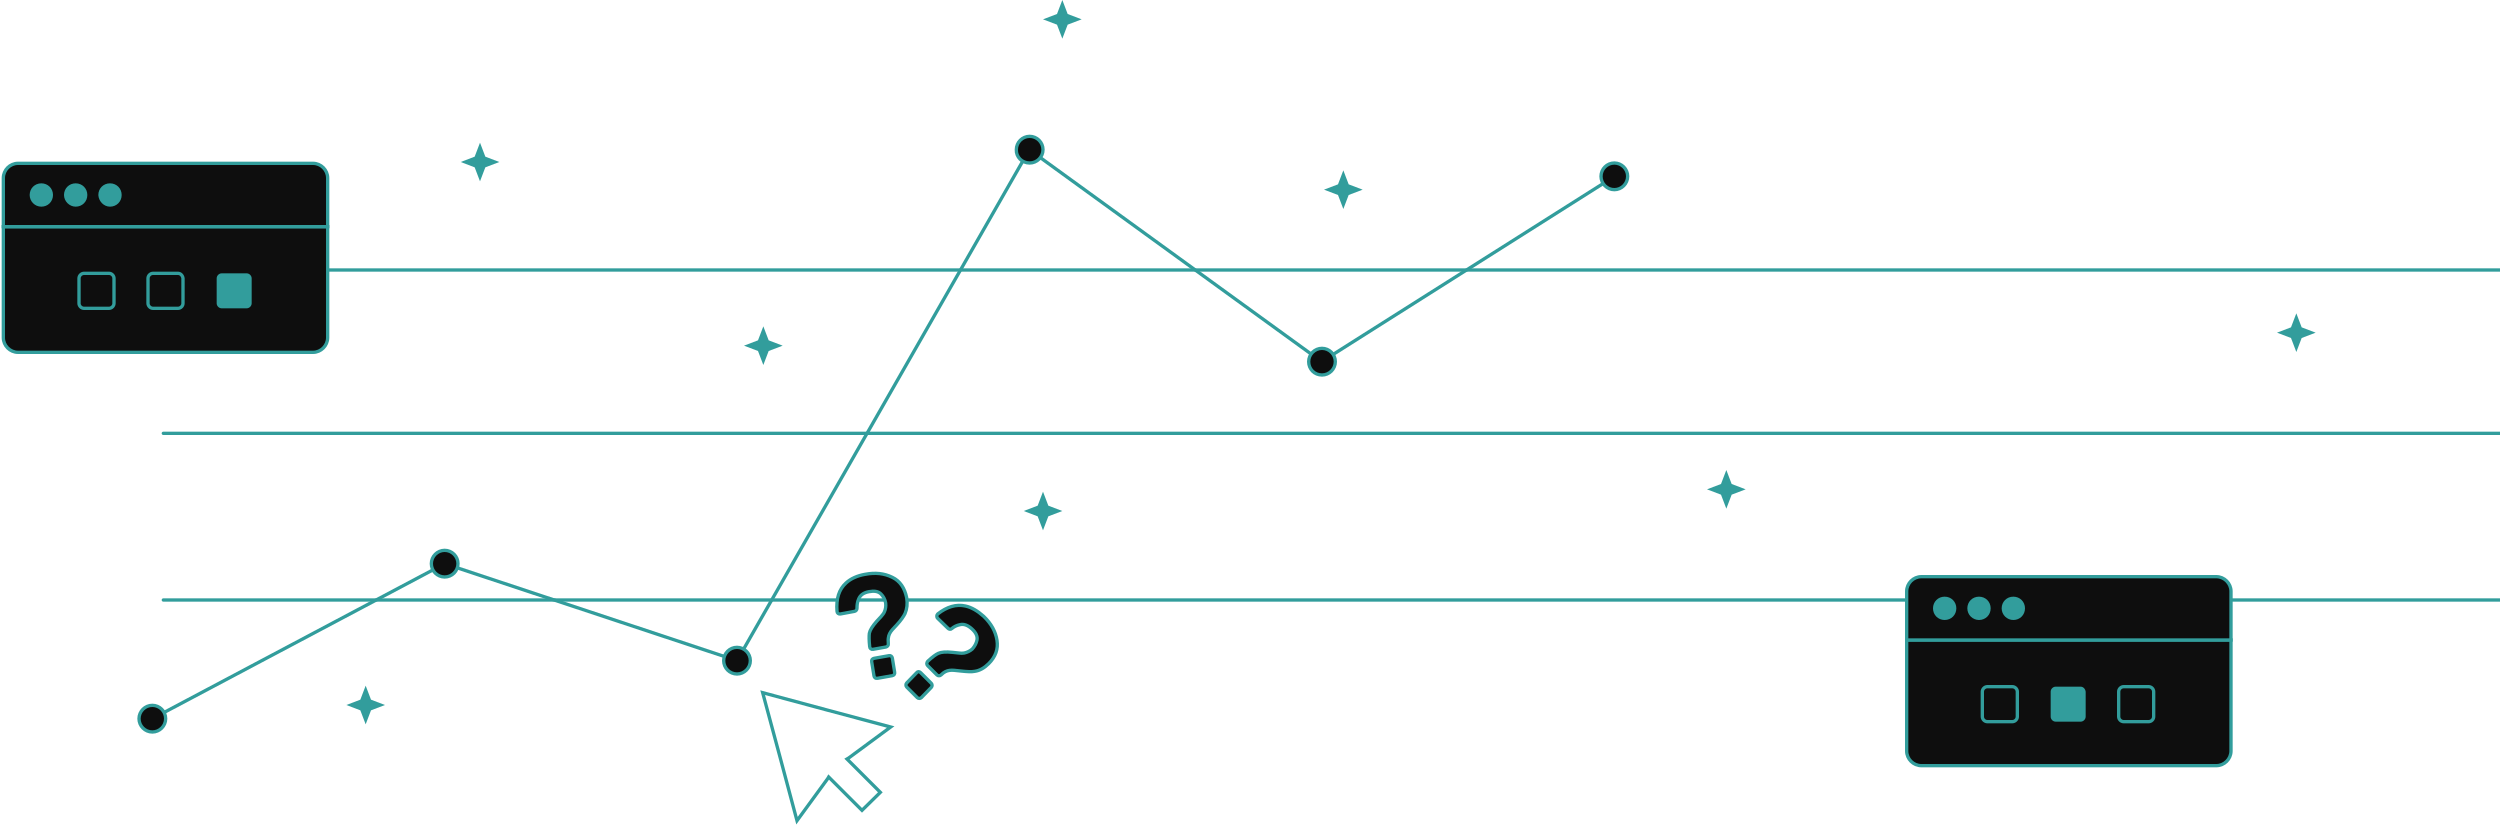 <?xml version="1.0" encoding="UTF-8"?> <svg xmlns="http://www.w3.org/2000/svg" xmlns:xlink="http://www.w3.org/1999/xlink" version="1.1" id="Layer_1" x="0px" y="0px" viewBox="0 0 750 248" style="enable-background:new 0 0 750 248;" xml:space="preserve"> <style type="text/css"> .st0{clip-path:url(#SVGID_00000082358055933921144460000003824289412967169940_);} .st1{fill:none;stroke:#329D9C;stroke-miterlimit:10;} .st2{fill:none;stroke:#329D9C;stroke-linecap:round;stroke-linejoin:round;} .st3{fill:#0E0E0E;stroke:#329D9C;stroke-miterlimit:10;} .st4{fill:#329D9C;stroke:#329D9C;stroke-miterlimit:10;} .st5{fill:#329D9C;} .st6{fill:none;stroke:#329D9C;} </style> <g> <g> <defs> <rect id="SVGID_1_" y="0" width="750" height="248"></rect> </defs> <clipPath id="SVGID_00000018924491431300896220000012701681854091047302_"> <use xlink:href="#SVGID_1_" style="overflow:visible;"></use> </clipPath> <g style="clip-path:url(#SVGID_00000018924491431300896220000012701681854091047302_);"> <path class="st1" d="M45.7,215.6l87.7-46.5l87.7,29.1l87.7-153.3l87.7,63.6L484.2,53"></path> <path class="st2" d="M49,180h764"></path> <path class="st2" d="M49,130h764"></path> <path class="st2" d="M49,81h764"></path> <path class="st3" d="M45.7,219.6c2.2,0,4-1.8,4-4s-1.8-4-4-4s-4,1.8-4,4S43.5,219.6,45.7,219.6z"></path> <path class="st3" d="M133.4,173.1c2.2,0,4-1.8,4-4s-1.8-4-4-4s-4,1.8-4,4S131.2,173.1,133.4,173.1z"></path> <path class="st3" d="M308.9,48.9c2.2,0,4-1.8,4-4s-1.8-4-4-4s-4,1.8-4,4C304.8,47.1,306.6,48.9,308.9,48.9z"></path> <path class="st3" d="M396.6,112.5c2.2,0,4-1.8,4-4s-1.8-4-4-4s-4,1.8-4,4S394.3,112.5,396.6,112.5z"></path> <path class="st3" d="M484.3,56.9c2.2,0,4-1.8,4-4s-1.8-4-4-4s-4,1.8-4,4C480.3,55.1,482.1,56.9,484.3,56.9z"></path> <path class="st3" d="M1,68h97.3v33.3c0,2.4-2,4.4-4.4,4.4H5.4c-2.4,0-4.4-2-4.4-4.4V68z"></path> <path class="st3" d="M5.4,49h88.5c2.4,0,4.4,2,4.4,4.4V68H1V53.4C1,51,3,49,5.4,49z"></path> <path class="st4" d="M12.4,61.5c1.7,0,3-1.3,3-3s-1.3-3-3-3s-3,1.3-3,3C9.4,60.1,10.7,61.5,12.4,61.5z"></path> <path class="st4" d="M22.7,61.5c1.7,0,3-1.3,3-3s-1.3-3-3-3s-3,1.3-3,3C19.7,60.1,21.1,61.5,22.7,61.5z"></path> <path class="st4" d="M33,61.5c1.7,0,3-1.3,3-3s-1.3-3-3-3s-3,1.3-3,3C30.1,60.1,31.4,61.5,33,61.5z"></path> <path class="st1" d="M32.7,82h-7.5c-0.8,0-1.5,0.7-1.5,1.5V91c0,0.8,0.7,1.5,1.5,1.5h7.5c0.8,0,1.5-0.7,1.5-1.5v-7.5 C34.2,82.7,33.5,82,32.7,82z"></path> <path class="st1" d="M53.4,82h-7.5c-0.8,0-1.5,0.7-1.5,1.5V91c0,0.8,0.7,1.5,1.5,1.5h7.5c0.8,0,1.5-0.7,1.5-1.5v-7.5 C54.8,82.7,54.2,82,53.4,82z"></path> <path class="st5" d="M74,82h-7.5c-0.8,0-1.5,0.7-1.5,1.5V91c0,0.8,0.7,1.5,1.5,1.5H74c0.8,0,1.5-0.7,1.5-1.5v-7.5 C75.5,82.7,74.8,82,74,82z"></path> <path class="st6" d="M258.6,243.1l-9.6-9.6l-0.4-0.4l-0.3,0.5l-9.2,12.6l-5.1-19.1l0,0l-5.2-19.3l19.3,5.2l0,0l19.1,5.1 l-12.6,9.3l-0.5,0.3l0.4,0.4l9.6,9.6L258.6,243.1z"></path> <path class="st5" d="M312.9,147.5l1.6,4.2l4.2,1.6l-4.2,1.6l-1.6,4.2l-1.6-4.2l-4.2-1.6l4.2-1.6L312.9,147.5z"></path> <path class="st5" d="M403,51.1l1.6,4.2l4.2,1.6l-4.2,1.6l-1.6,4.2l-1.6-4.2l-4.2-1.6l4.2-1.6L403,51.1z"></path> <path class="st5" d="M318.7,0l1.6,4.2l4.2,1.6l-4.2,1.6l-1.6,4.2l-1.6-4.2l-4.2-1.6l4.2-1.6L318.7,0z"></path> <path class="st5" d="M229,97.9l1.6,4.2l4.2,1.6l-4.2,1.6l-1.6,4.2l-1.6-4.2l-4.2-1.6l4.2-1.6L229,97.9z"></path> <path class="st5" d="M109.7,205.7l1.6,4.2l4.2,1.6l-4.2,1.6l-1.6,4.2l-1.6-4.2l-4.2-1.6l4.2-1.6L109.7,205.7z"></path> <path class="st5" d="M144,42.8l1.6,4.2l4.2,1.6l-4.2,1.6l-1.6,4.2l-1.6-4.2l-4.2-1.6l4.2-1.6L144,42.8z"></path> <path class="st3" d="M253.8,174.9c1.4-1.3,3.4-2.2,5.7-2.6c3.1-0.6,5.8-0.3,8.2,0.9c2.3,1.1,3.7,3.2,4.3,6.1 c0.3,1.8,0.1,3.4-0.5,4.8c-0.4,0.8-1.2,2-2.5,3.4l-1.3,1.4c-0.7,0.8-1.1,1.6-1.2,2.5c-0.1,0.4,0,1,0,1.7c0.1,0.5-0.3,0.9-0.7,1 l-3.9,0.7c-0.5,0.1-1-0.3-1-0.8c-0.2-1.9-0.2-3.2-0.1-4c0.2-1,0.9-2.1,2.2-3.6l1.3-1.4c0.4-0.5,0.8-0.9,1-1.4 c0.4-0.9,0.5-1.7,0.4-2.7c-0.2-1.1-0.7-2-1.4-2.7c-0.8-0.8-2-1-3.6-0.7s-2.6,1-3.1,2.2c-0.4,0.9-0.5,1.8-0.5,2.8 c0,0.4-0.3,0.8-0.7,0.9l-4.3,0.8c-0.5,0.1-1-0.3-1-0.8C250.8,179.6,251.7,176.8,253.8,174.9L253.8,174.9z M262.2,197.5l4.5-0.8 c0.5-0.1,0.9,0.2,1,0.7l0.7,4.3c0.1,0.5-0.2,0.9-0.7,1l-4.5,0.8c-0.5,0.1-0.9-0.2-1-0.7l-0.7-4.3 C261.4,198,261.7,197.6,262.2,197.5z"></path> <path class="st3" d="M289.6,181.8c1.9,0.4,3.7,1.5,5.5,3.1c2.3,2.2,3.6,4.6,4,7.2c0.4,2.6-0.4,4.9-2.5,7 c-1.3,1.3-2.7,2.1-4.2,2.3c-0.9,0.2-2.3,0.1-4.2-0.1l-1.9-0.2c-1-0.1-1.9,0-2.7,0.4c-0.4,0.2-0.8,0.5-1.3,1 c-0.3,0.3-0.9,0.3-1.2,0l-2.8-2.8c-0.4-0.4-0.3-0.9,0-1.3c1.4-1.3,2.5-2.1,3.2-2.4c0.9-0.4,2.3-0.5,4.2-0.3l1.9,0.2 c0.6,0.1,1.2,0.1,1.7,0c0.9-0.2,1.7-0.6,2.4-1.2c0.7-0.8,1.2-1.7,1.4-2.7c0.2-1.1-0.3-2.2-1.5-3.3s-2.4-1.6-3.6-1.3 c-1,0.2-1.8,0.6-2.5,1.2c-0.3,0.3-0.8,0.2-1.1-0.1l-3.1-3c-0.4-0.4-0.3-1,0-1.3C284.1,182,286.9,181.2,289.6,181.8L289.6,181.8z M276.2,201.8l3.2,3.2c0.3,0.3,0.3,0.9,0,1.2l-3,3.1c-0.3,0.3-0.9,0.3-1.2,0l-3.2-3.2c-0.3-0.3-0.3-0.9,0-1.2l3-3.1 C275.3,201.4,275.8,201.4,276.2,201.8z"></path> <path class="st3" d="M221.1,202.2c2.2,0,4-1.8,4-4s-1.8-4-4-4s-4,1.8-4,4S218.9,202.2,221.1,202.2z"></path> <path class="st5" d="M517.9,141l1.6,4.2l4.2,1.6l-4.2,1.6l-1.6,4.2l-1.6-4.2l-4.2-1.6l4.2-1.6L517.9,141z"></path> <path class="st5" d="M688.9,94l1.6,4.2l4.2,1.6l-4.2,1.6l-1.6,4.2l-1.6-4.2l-4.2-1.6l4.2-1.6L688.9,94z"></path> <path class="st3" d="M572,192h97.3v33.3c0,2.4-2,4.4-4.4,4.4h-88.5c-2.4,0-4.4-2-4.4-4.4L572,192L572,192z"></path> <path class="st3" d="M576.4,173h88.5c2.4,0,4.4,2,4.4,4.4V192H572v-14.6C572,175,574,173,576.4,173z"></path> <path class="st4" d="M583.4,185.5c1.7,0,3-1.3,3-3s-1.3-3-3-3s-3,1.3-3,3S581.7,185.5,583.4,185.5z"></path> <path class="st4" d="M593.7,185.5c1.7,0,3-1.3,3-3s-1.3-3-3-3s-3,1.3-3,3S592.1,185.5,593.7,185.5z"></path> <path class="st4" d="M604,185.5c1.7,0,3-1.3,3-3s-1.3-3-3-3s-3,1.3-3,3S602.4,185.5,604,185.5z"></path> <path class="st1" d="M603.7,206h-7.5c-0.8,0-1.5,0.7-1.5,1.5v7.5c0,0.8,0.7,1.5,1.5,1.5h7.5c0.8,0,1.5-0.7,1.5-1.5v-7.5 C605.2,206.7,604.5,206,603.7,206z"></path> <path class="st1" d="M644.6,206h-7.5c-0.8,0-1.5,0.7-1.5,1.5v7.5c0,0.8,0.7,1.5,1.5,1.5h7.5c0.8,0,1.5-0.7,1.5-1.5v-7.5 C646.1,206.7,645.4,206,644.6,206z"></path> <path class="st5" d="M624.2,206h-7.5c-0.8,0-1.5,0.7-1.5,1.5v7.5c0,0.8,0.7,1.5,1.5,1.5h7.5c0.8,0,1.5-0.7,1.5-1.5v-7.5 C625.6,206.7,625,206,624.2,206z"></path> </g> </g> </g> </svg> 
